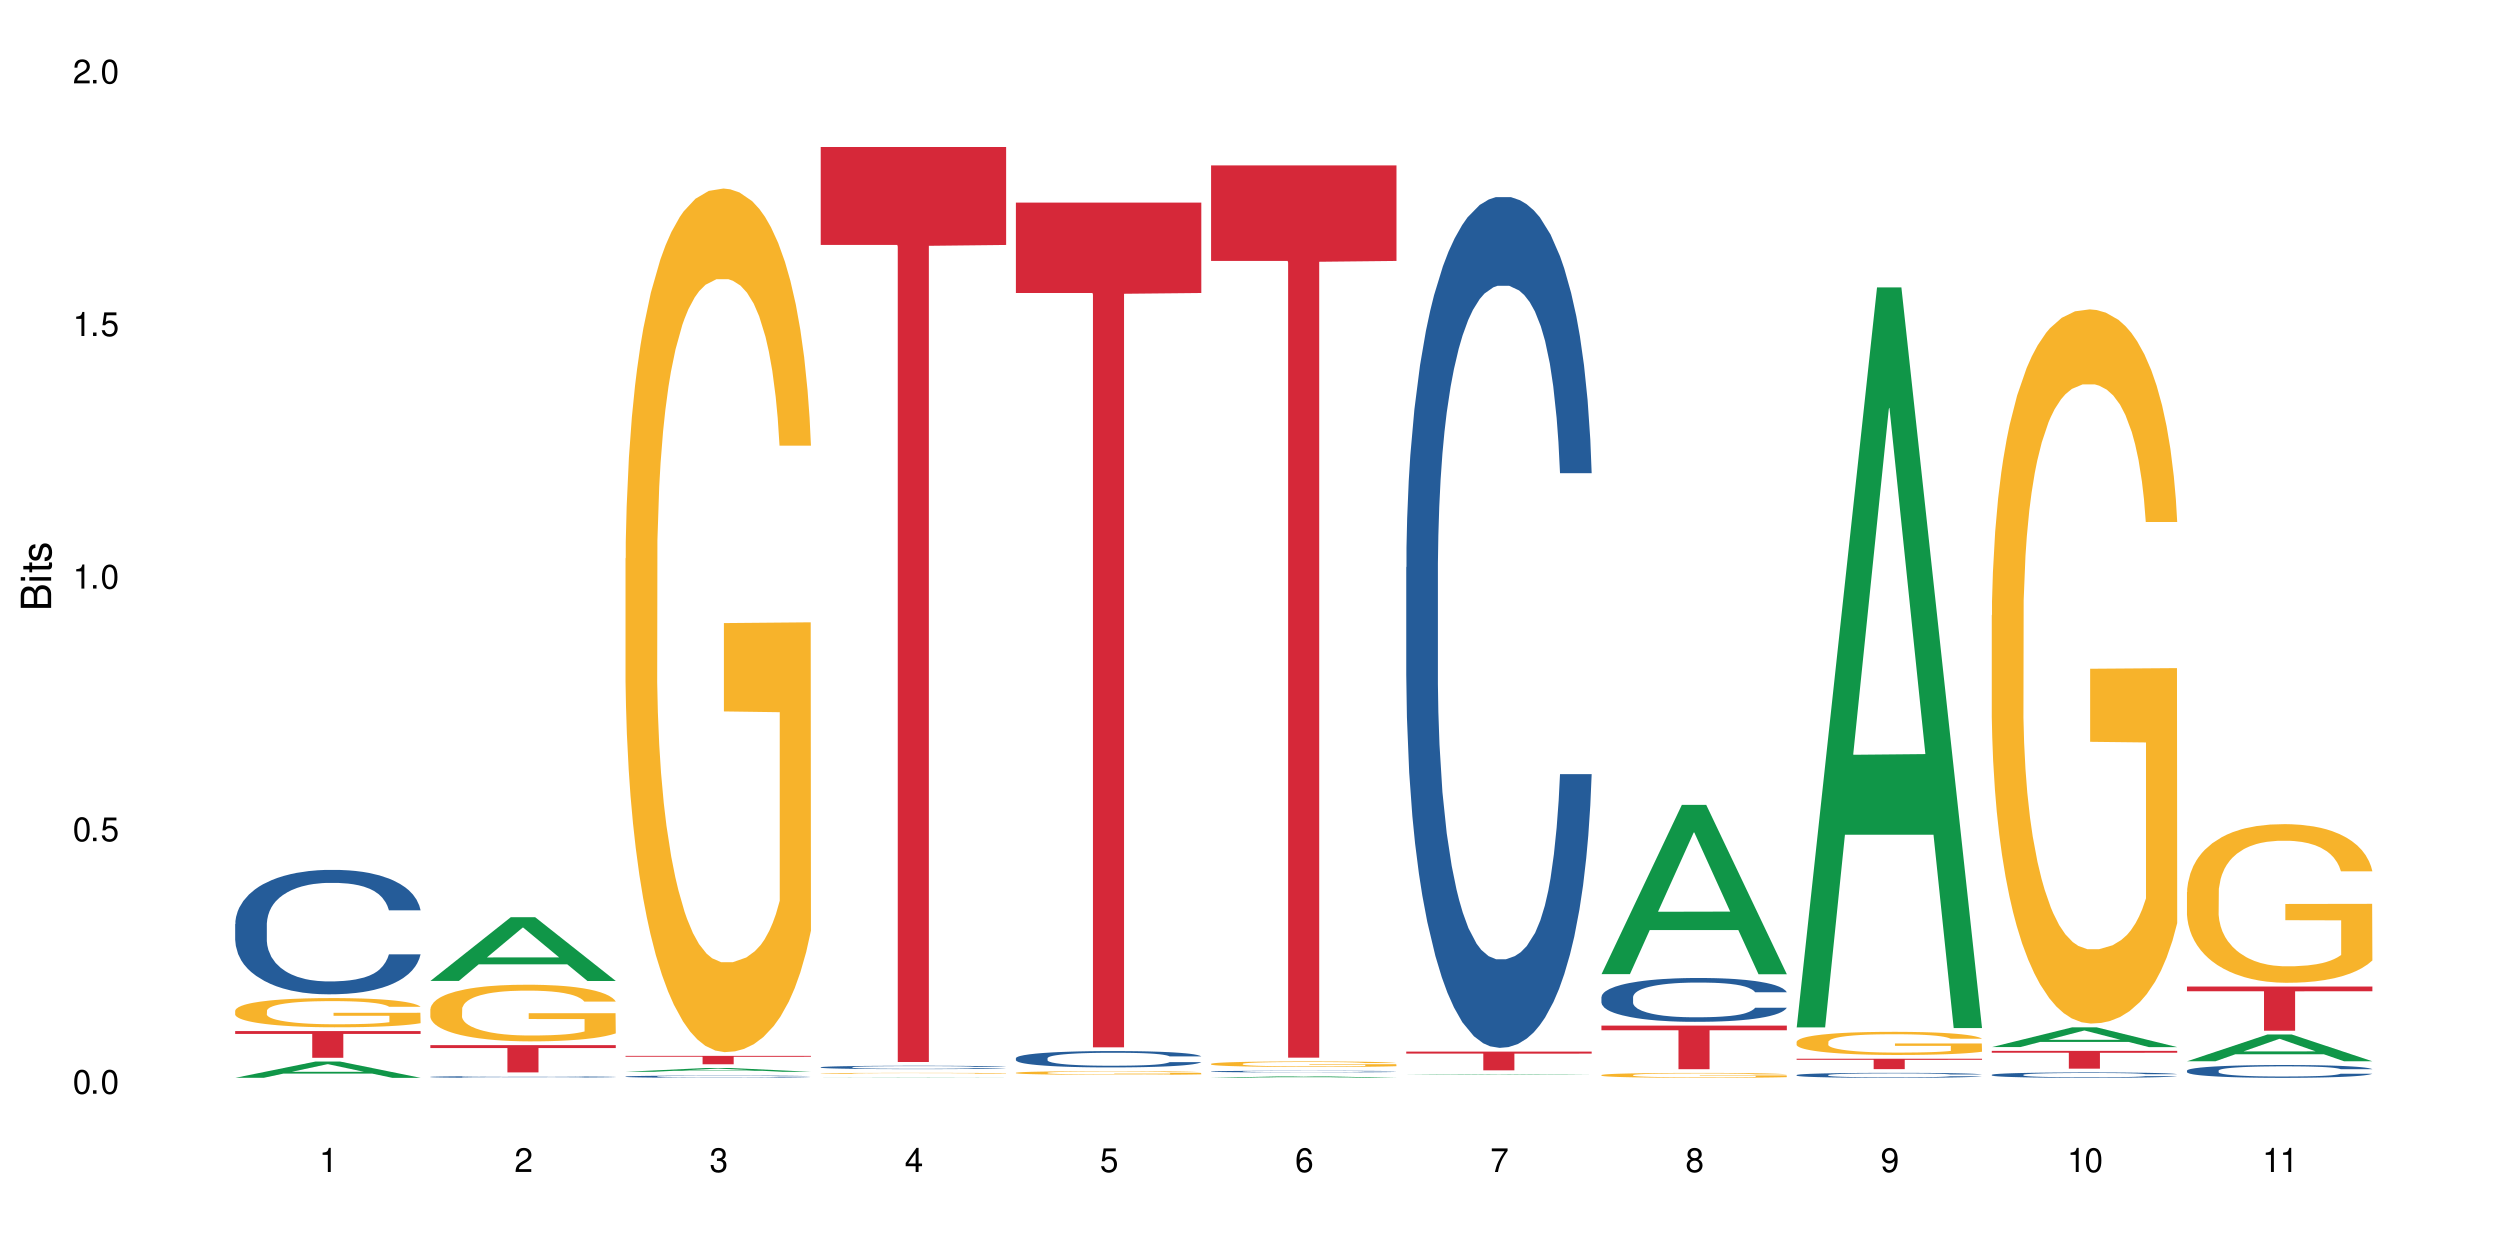 <?xml version="1.0" encoding="UTF-8"?>
<svg xmlns="http://www.w3.org/2000/svg" xmlns:xlink="http://www.w3.org/1999/xlink" width="720" height="360" viewBox="0 0 720 360">
<defs>
<g>
<g id="glyph-0-0">
</g>
<g id="glyph-0-1">
<path d="M 2.641 -6.938 C 2 -6.938 1.422 -6.656 1.078 -6.172 C 0.641 -5.562 0.406 -4.641 0.406 -3.359 C 0.406 -1.016 1.188 0.219 2.641 0.219 C 4.078 0.219 4.859 -1.016 4.859 -3.297 C 4.859 -4.641 4.656 -5.547 4.203 -6.172 C 3.844 -6.656 3.281 -6.938 2.641 -6.938 Z M 2.641 -6.188 C 3.547 -6.188 4 -5.25 4 -3.375 C 4 -1.406 3.562 -0.484 2.625 -0.484 C 1.734 -0.484 1.281 -1.438 1.281 -3.344 C 1.281 -5.25 1.734 -6.188 2.641 -6.188 Z M 2.641 -6.188 "/>
</g>
<g id="glyph-0-2">
<path d="M 1.828 -1 L 0.828 -1 L 0.828 0 L 1.828 0 Z M 1.828 -1 "/>
</g>
<g id="glyph-0-3">
<path d="M 4.562 -6.797 L 1.062 -6.797 L 0.547 -3.094 L 1.328 -3.094 C 1.719 -3.562 2.047 -3.734 2.578 -3.734 C 3.484 -3.734 4.062 -3.109 4.062 -2.094 C 4.062 -1.125 3.484 -0.531 2.578 -0.531 C 1.828 -0.531 1.375 -0.906 1.188 -1.672 L 0.328 -1.672 C 0.453 -1.109 0.547 -0.844 0.75 -0.594 C 1.125 -0.078 1.828 0.219 2.594 0.219 C 3.969 0.219 4.922 -0.781 4.922 -2.219 C 4.922 -3.562 4.031 -4.484 2.719 -4.484 C 2.25 -4.484 1.859 -4.359 1.469 -4.062 L 1.734 -5.969 L 4.562 -5.969 Z M 4.562 -6.797 "/>
</g>
<g id="glyph-0-4">
<path d="M 2.484 -4.938 L 2.484 0 L 3.328 0 L 3.328 -6.938 L 2.766 -6.938 C 2.469 -5.875 2.281 -5.734 0.984 -5.562 L 0.984 -4.938 Z M 2.484 -4.938 "/>
</g>
<g id="glyph-0-5">
<path d="M 4.859 -0.828 L 1.281 -0.828 C 1.359 -1.406 1.672 -1.781 2.5 -2.281 L 3.469 -2.828 C 4.406 -3.344 4.906 -4.062 4.906 -4.906 C 4.906 -5.484 4.672 -6.031 4.266 -6.406 C 3.859 -6.766 3.375 -6.938 2.719 -6.938 C 1.859 -6.938 1.219 -6.625 0.844 -6.031 C 0.609 -5.672 0.5 -5.234 0.484 -4.531 L 1.328 -4.531 C 1.359 -5.016 1.406 -5.281 1.531 -5.516 C 1.75 -5.938 2.188 -6.203 2.703 -6.203 C 3.469 -6.203 4.031 -5.641 4.031 -4.891 C 4.031 -4.344 3.719 -3.859 3.125 -3.516 L 2.234 -3 C 0.812 -2.172 0.406 -1.531 0.328 -0.016 L 4.859 -0.016 Z M 4.859 -0.828 "/>
</g>
<g id="glyph-0-6">
<path d="M 2.125 -3.188 L 2.578 -3.188 C 3.5 -3.188 3.984 -2.766 3.984 -1.922 C 3.984 -1.062 3.469 -0.531 2.594 -0.531 C 1.656 -0.531 1.203 -1 1.156 -2.016 L 0.312 -2.016 C 0.344 -1.453 0.438 -1.094 0.609 -0.781 C 0.953 -0.109 1.625 0.219 2.547 0.219 C 3.953 0.219 4.859 -0.625 4.859 -1.938 C 4.859 -2.828 4.516 -3.297 3.703 -3.594 C 4.344 -3.844 4.656 -4.328 4.656 -5.031 C 4.656 -6.219 3.875 -6.938 2.578 -6.938 C 1.203 -6.938 0.484 -6.172 0.453 -4.703 L 1.297 -4.703 C 1.312 -5.125 1.344 -5.359 1.453 -5.578 C 1.641 -5.969 2.062 -6.203 2.594 -6.203 C 3.344 -6.203 3.797 -5.75 3.797 -5 C 3.797 -4.516 3.609 -4.219 3.25 -4.047 C 3.016 -3.953 2.703 -3.922 2.125 -3.906 Z M 2.125 -3.188 "/>
</g>
<g id="glyph-0-7">
<path d="M 3.141 -1.672 L 3.141 0 L 3.984 0 L 3.984 -1.672 L 4.984 -1.672 L 4.984 -2.438 L 3.984 -2.438 L 3.984 -6.938 L 3.359 -6.938 L 0.266 -2.578 L 0.266 -1.672 Z M 3.141 -2.438 L 1 -2.438 L 3.141 -5.5 Z M 3.141 -2.438 "/>
</g>
<g id="glyph-0-8">
<path d="M 4.781 -5.125 C 4.609 -6.266 3.891 -6.938 2.844 -6.938 C 2.094 -6.938 1.422 -6.578 1.031 -5.953 C 0.594 -5.266 0.406 -4.422 0.406 -3.172 C 0.406 -2 0.578 -1.25 0.984 -0.641 C 1.359 -0.078 1.953 0.219 2.703 0.219 C 3.984 0.219 4.922 -0.75 4.922 -2.094 C 4.922 -3.375 4.062 -4.281 2.844 -4.281 C 2.172 -4.281 1.641 -4.031 1.281 -3.516 C 1.281 -5.234 1.828 -6.188 2.797 -6.188 C 3.391 -6.188 3.797 -5.797 3.938 -5.125 Z M 2.734 -3.531 C 3.547 -3.531 4.062 -2.953 4.062 -2.031 C 4.062 -1.156 3.484 -0.531 2.703 -0.531 C 1.922 -0.531 1.328 -1.188 1.328 -2.078 C 1.328 -2.938 1.906 -3.531 2.734 -3.531 Z M 2.734 -3.531 "/>
</g>
<g id="glyph-0-9">
<path d="M 4.984 -6.797 L 0.438 -6.797 L 0.438 -5.969 L 4.109 -5.969 C 2.5 -3.656 1.828 -2.234 1.328 0 L 2.219 0 C 2.594 -2.172 3.453 -4.047 4.984 -6.094 Z M 4.984 -6.797 "/>
</g>
<g id="glyph-0-10">
<path d="M 3.75 -3.656 C 4.469 -4.094 4.688 -4.438 4.688 -5.078 C 4.688 -6.172 3.844 -6.938 2.641 -6.938 C 1.438 -6.938 0.594 -6.172 0.594 -5.094 C 0.594 -4.438 0.812 -4.094 1.516 -3.656 C 0.734 -3.266 0.359 -2.703 0.359 -1.922 C 0.359 -0.656 1.281 0.219 2.641 0.219 C 3.984 0.219 4.922 -0.656 4.922 -1.922 C 4.922 -2.703 4.531 -3.266 3.75 -3.656 Z M 2.641 -6.188 C 3.359 -6.188 3.812 -5.75 3.812 -5.062 C 3.812 -4.406 3.344 -3.984 2.641 -3.984 C 1.922 -3.984 1.453 -4.406 1.453 -5.078 C 1.453 -5.75 1.922 -6.188 2.641 -6.188 Z M 2.641 -3.266 C 3.484 -3.266 4.062 -2.719 4.062 -1.906 C 4.062 -1.078 3.484 -0.531 2.625 -0.531 C 1.797 -0.531 1.219 -1.094 1.219 -1.906 C 1.219 -2.719 1.781 -3.266 2.641 -3.266 Z M 2.641 -3.266 "/>
</g>
<g id="glyph-0-11">
<path d="M 0.516 -1.578 C 0.672 -0.453 1.406 0.219 2.438 0.219 C 3.188 0.219 3.859 -0.141 4.266 -0.766 C 4.688 -1.453 4.891 -2.297 4.891 -3.547 C 4.891 -4.719 4.703 -5.453 4.312 -6.078 C 3.938 -6.641 3.344 -6.938 2.594 -6.938 C 1.297 -6.938 0.359 -5.969 0.359 -4.625 C 0.359 -3.344 1.234 -2.453 2.453 -2.453 C 3.094 -2.453 3.578 -2.672 4.016 -3.203 C 4 -1.484 3.469 -0.531 2.5 -0.531 C 1.906 -0.531 1.484 -0.906 1.359 -1.578 Z M 2.578 -6.203 C 3.375 -6.203 3.969 -5.531 3.969 -4.641 C 3.969 -3.797 3.391 -3.188 2.547 -3.188 C 1.734 -3.188 1.234 -3.766 1.234 -4.688 C 1.234 -5.562 1.797 -6.203 2.578 -6.203 Z M 2.578 -6.203 "/>
</g>
<g id="glyph-1-0">
</g>
<g id="glyph-1-1">
<path d="M 0 -0.953 L 0 -4.891 C 0 -5.719 -0.234 -6.344 -0.734 -6.797 C -1.188 -7.234 -1.812 -7.469 -2.5 -7.469 C -3.547 -7.469 -4.188 -7 -4.625 -5.875 C -4.984 -6.688 -5.625 -7.094 -6.531 -7.094 C -7.172 -7.094 -7.734 -6.859 -8.141 -6.391 C -8.562 -5.922 -8.75 -5.344 -8.75 -4.5 L -8.75 -0.953 Z M -4.984 -2.062 L -7.766 -2.062 L -7.766 -4.219 C -7.766 -4.844 -7.688 -5.203 -7.453 -5.5 C -7.219 -5.812 -6.859 -5.969 -6.375 -5.969 C -5.891 -5.969 -5.531 -5.812 -5.297 -5.5 C -5.062 -5.203 -4.984 -4.844 -4.984 -4.219 Z M -0.984 -2.062 L -4 -2.062 L -4 -4.781 C -4 -5.766 -3.438 -6.359 -2.484 -6.359 C -1.547 -6.359 -0.984 -5.766 -0.984 -4.781 Z M -0.984 -2.062 "/>
</g>
<g id="glyph-1-2">
<path d="M -6.281 -1.797 L -6.281 -0.797 L 0 -0.797 L 0 -1.797 Z M -8.75 -1.797 L -8.75 -0.797 L -7.484 -0.797 L -7.484 -1.797 Z M -8.75 -1.797 "/>
</g>
<g id="glyph-1-3">
<path d="M -6.281 -3.047 L -6.281 -2.016 L -8.016 -2.016 L -8.016 -1.016 L -6.281 -1.016 L -6.281 -0.172 L -5.469 -0.172 L -5.469 -1.016 L -0.719 -1.016 C -0.078 -1.016 0.281 -1.453 0.281 -2.234 C 0.281 -2.5 0.25 -2.719 0.188 -3.047 L -0.641 -3.047 C -0.609 -2.906 -0.594 -2.766 -0.594 -2.562 C -0.594 -2.141 -0.719 -2.016 -1.156 -2.016 L -5.469 -2.016 L -5.469 -3.047 Z M -6.281 -3.047 "/>
</g>
<g id="glyph-1-4">
<path d="M -4.531 -5.25 C -5.766 -5.25 -6.469 -4.422 -6.469 -2.969 C -6.469 -1.516 -5.719 -0.562 -4.547 -0.562 C -3.562 -0.562 -3.094 -1.062 -2.734 -2.562 L -2.516 -3.484 C -2.344 -4.188 -2.094 -4.469 -1.641 -4.469 C -1.047 -4.469 -0.641 -3.875 -0.641 -3 C -0.641 -2.453 -0.797 -2 -1.062 -1.75 C -1.25 -1.594 -1.422 -1.531 -1.875 -1.469 L -1.875 -0.406 C -0.422 -0.453 0.281 -1.266 0.281 -2.922 C 0.281 -4.5 -0.5 -5.516 -1.719 -5.516 C -2.656 -5.516 -3.172 -4.984 -3.469 -3.734 L -3.703 -2.766 C -3.891 -1.953 -4.156 -1.609 -4.594 -1.609 C -5.188 -1.609 -5.547 -2.125 -5.547 -2.938 C -5.547 -3.75 -5.203 -4.172 -4.531 -4.203 Z M -4.531 -5.25 "/>
</g>
</g>
</defs>
<rect x="-72" y="-36" width="864" height="432" fill="rgb(100%, 100%, 100%)" fill-opacity="1"/>
<path fill-rule="nonzero" fill="rgb(6.275%, 58.824%, 28.235%)" fill-opacity="1" d="M 67.73 310.414 L 67.789 310.41 L 90.895 305.715 L 97.91 305.715 L 121.133 310.418 L 112.973 310.418 L 107.152 309.191 L 81.652 309.191 L 75.945 310.414 L 67.73 310.414 L 84.105 308.684 L 104.816 308.68 L 94.488 306.484 L 94.375 306.48 L 94.262 306.492 L 84.047 308.68 L 84.105 308.684 Z M 67.73 310.414 "/>
<path fill-rule="nonzero" fill="rgb(14.51%, 36.078%, 60%)" fill-opacity="1" d="M 67.73 266.129 L 67.797 266.098 L 67.797 265.312 L 67.992 264.066 L 68.449 262.496 L 68.902 261.414 L 70.074 259.484 L 71.703 257.617 L 73.398 256.176 L 74.633 255.324 L 75.742 254.668 L 78.281 253.457 L 79.91 252.836 L 81.668 252.277 L 83.816 251.723 L 85.379 251.395 L 88.895 250.871 L 91.5 250.641 L 93.52 250.543 L 97.883 250.543 L 100.488 250.672 L 102.375 250.836 L 104.461 251.098 L 106.219 251.395 L 109.281 252.113 L 112.016 253.031 L 113.254 253.555 L 115.207 254.57 L 116.703 255.555 L 117.746 256.406 L 118.918 257.617 L 119.961 259.09 L 120.742 260.762 L 121.133 262.168 L 112.016 262.168 L 111.559 260.859 L 111.039 259.844 L 110.062 258.5 L 109.086 257.551 L 107.715 256.602 L 106.48 255.98 L 104.785 255.355 L 103.289 254.965 L 101.727 254.668 L 100.227 254.473 L 97.363 254.277 L 94.039 254.277 L 92.805 254.34 L 90.262 254.602 L 88.895 254.832 L 86.941 255.293 L 85.574 255.719 L 83.945 256.371 L 82.84 256.93 L 81.473 257.781 L 80.496 258.535 L 79.387 259.613 L 78.738 260.434 L 78.152 261.348 L 77.629 262.43 L 77.238 263.578 L 76.977 264.789 L 76.848 265.969 L 76.848 271.043 L 76.977 272.223 L 77.305 273.598 L 78.152 275.594 L 79.387 277.332 L 80.82 278.707 L 82.188 279.688 L 82.969 280.148 L 84.012 280.672 L 85.641 281.324 L 87.984 281.98 L 89.352 282.242 L 91.438 282.504 L 93.586 282.637 L 96.449 282.637 L 98.988 282.504 L 100.684 282.34 L 102.441 282.078 L 104.852 281.523 L 106.348 280.996 L 107.652 280.375 L 108.629 279.754 L 109.281 279.23 L 110.258 278.215 L 111.039 277.102 L 111.625 275.953 L 112.016 274.84 L 121.133 274.84 L 120.742 276.152 L 120.156 277.43 L 119.57 278.379 L 118.656 279.523 L 117.613 280.539 L 116.117 281.688 L 114.879 282.438 L 113.254 283.258 L 111.754 283.879 L 110.125 284.438 L 107.715 285.09 L 106.152 285.418 L 104.461 285.715 L 102.441 285.977 L 99.902 286.203 L 97.168 286.336 L 94.625 286.367 L 91.891 286.305 L 89.871 286.172 L 87.203 285.879 L 83.883 285.289 L 81.473 284.664 L 79.582 284.043 L 77.957 283.387 L 76.133 282.504 L 73.789 281.062 L 72.355 279.949 L 71.379 279.031 L 70.27 277.758 L 69.488 276.609 L 68.578 274.777 L 67.926 272.449 L 67.73 270.648 Z M 67.73 266.129 "/>
<path fill-rule="nonzero" fill="rgb(96.863%, 70.196%, 16.863%)" fill-opacity="1" d="M 67.73 291.051 L 67.797 291.043 L 67.797 290.891 L 68.055 290.543 L 68.707 290.066 L 69.555 289.676 L 70.465 289.367 L 71.051 289.207 L 72.027 288.977 L 72.875 288.805 L 75.023 288.461 L 77.762 288.137 L 79.258 288 L 80.949 287.867 L 83.359 287.723 L 84.469 287.668 L 87.855 287.547 L 91.695 287.469 L 95.93 287.445 L 97.883 287.453 L 100.555 287.484 L 104.199 287.566 L 106.285 287.645 L 107.91 287.723 L 109.605 287.82 L 111.688 287.977 L 113.645 288.16 L 115.207 288.344 L 116.77 288.574 L 118.07 288.82 L 119.18 289.09 L 120.156 289.414 L 120.742 289.684 L 121.133 289.953 L 112.078 289.953 L 111.559 289.684 L 110.973 289.477 L 109.996 289.223 L 109.02 289.035 L 108.043 288.891 L 106.219 288.691 L 104.656 288.566 L 102.703 288.461 L 100.812 288.391 L 98.664 288.344 L 97.363 288.328 L 93.91 288.328 L 90.785 288.383 L 88.961 288.445 L 87.66 288.508 L 85.836 288.621 L 84.727 288.715 L 84.078 288.777 L 82.125 289.016 L 80.82 289.23 L 80.105 289.375 L 79.191 289.605 L 78.543 289.812 L 77.824 290.121 L 77.434 290.352 L 76.914 290.875 L 76.848 292.258 L 77.043 292.551 L 77.434 292.867 L 77.957 293.145 L 78.738 293.434 L 79.52 293.66 L 80.887 293.957 L 82.059 294.156 L 82.969 294.289 L 84.727 294.496 L 85.445 294.566 L 87.137 294.703 L 88.895 294.812 L 91.047 294.902 L 92.672 294.949 L 95.277 294.988 L 98.598 294.988 L 102.508 294.941 L 104.98 294.883 L 106.676 294.82 L 107.781 294.766 L 109.148 294.68 L 110.125 294.605 L 111.039 294.52 L 112.145 294.391 L 112.145 292.551 L 96.059 292.543 L 96.059 291.684 L 121.066 291.676 L 121.133 294.68 L 119.766 294.887 L 118.07 295.09 L 116.441 295.242 L 114.75 295.375 L 112.34 295.52 L 110.387 295.613 L 107.391 295.719 L 104.656 295.789 L 101.789 295.836 L 99.25 295.859 L 96.254 295.863 L 93.586 295.852 L 90.719 295.805 L 88.441 295.742 L 86.355 295.664 L 84.273 295.566 L 81.668 295.402 L 79.973 295.273 L 78.215 295.113 L 76.457 294.918 L 74.895 294.711 L 73.852 294.551 L 72.812 294.367 L 71.703 294.137 L 70.66 293.875 L 69.879 293.637 L 69.164 293.367 L 68.645 293.113 L 68.121 292.766 L 67.859 292.488 L 67.73 292.25 Z M 67.73 291.051 "/>
<path fill-rule="nonzero" fill="rgb(83.922%, 15.686%, 22.353%)" fill-opacity="1" d="M 67.73 296.941 L 121.133 296.941 L 121.133 297.766 L 98.875 297.773 L 98.875 304.641 L 89.922 304.641 L 89.922 297.781 L 89.793 297.766 L 67.73 297.766 Z M 67.73 296.941 "/>
<path fill-rule="nonzero" fill="rgb(6.275%, 58.824%, 28.235%)" fill-opacity="1" d="M 123.941 282.504 L 124 282.484 L 147.105 264.156 L 154.125 264.156 L 177.344 282.52 L 169.184 282.52 L 163.367 277.727 L 137.863 277.727 L 132.156 282.504 L 123.941 282.504 L 140.316 275.742 L 161.027 275.727 L 150.699 267.156 L 150.586 267.141 L 150.473 267.191 L 140.258 275.727 L 140.316 275.742 Z M 123.941 282.504 "/>
<path fill-rule="nonzero" fill="rgb(14.51%, 36.078%, 60%)" fill-opacity="1" d="M 123.941 310.145 L 124.008 310.145 L 124.008 310.133 L 124.203 310.117 L 124.66 310.094 L 125.113 310.082 L 126.285 310.055 L 127.914 310.027 L 129.609 310.008 L 130.844 309.996 L 131.953 309.988 L 134.492 309.973 L 136.121 309.965 L 137.879 309.957 L 140.027 309.949 L 141.59 309.945 L 145.109 309.938 L 147.711 309.934 L 156.699 309.934 L 158.59 309.938 L 160.672 309.941 L 162.43 309.945 L 165.492 309.953 L 168.227 309.969 L 169.465 309.973 L 171.418 309.988 L 172.914 310 L 173.957 310.012 L 175.129 310.027 L 176.172 310.051 L 176.953 310.07 L 177.344 310.09 L 168.227 310.09 L 167.77 310.074 L 167.25 310.059 L 165.297 310.027 L 163.93 310.016 L 162.691 310.008 L 160.996 310 L 159.5 309.992 L 157.938 309.988 L 156.438 309.988 L 153.574 309.984 L 149.016 309.984 L 146.477 309.988 L 145.109 309.992 L 143.152 309.996 L 141.785 310.004 L 140.156 310.012 L 139.051 310.02 L 137.684 310.031 L 136.707 310.043 L 135.598 310.055 L 134.949 310.066 L 134.363 310.078 L 133.84 310.094 L 133.449 310.109 L 133.191 310.125 L 133.059 310.141 L 133.059 310.211 L 133.191 310.227 L 133.516 310.246 L 134.363 310.273 L 135.598 310.297 L 137.031 310.316 L 138.398 310.328 L 139.18 310.336 L 140.223 310.344 L 141.852 310.352 L 144.195 310.359 L 145.562 310.363 L 147.648 310.367 L 155.203 310.367 L 156.895 310.363 L 158.652 310.363 L 161.062 310.355 L 162.559 310.348 L 163.863 310.34 L 164.84 310.328 L 165.492 310.324 L 166.469 310.309 L 167.25 310.293 L 167.836 310.277 L 168.227 310.262 L 177.344 310.262 L 176.953 310.281 L 175.781 310.312 L 174.867 310.328 L 173.828 310.34 L 172.328 310.355 L 171.09 310.367 L 169.465 310.379 L 167.965 310.387 L 166.336 310.395 L 163.93 310.402 L 162.363 310.406 L 160.672 310.41 L 158.652 310.414 L 156.113 310.418 L 146.086 310.418 L 143.414 310.414 L 140.094 310.406 L 137.684 310.398 L 135.793 310.387 L 134.168 310.379 L 132.344 310.367 L 130 310.348 L 128.566 310.332 L 127.59 310.32 L 126.48 310.301 L 125.699 310.289 L 124.789 310.262 L 124.137 310.23 L 123.941 310.207 Z M 123.941 310.145 "/>
<path fill-rule="nonzero" fill="rgb(96.863%, 70.196%, 16.863%)" fill-opacity="1" d="M 123.941 290.586 L 124.008 290.574 L 124.008 290.273 L 124.27 289.602 L 124.918 288.68 L 125.766 287.918 L 126.676 287.324 L 127.266 287.012 L 128.242 286.562 L 129.086 286.234 L 131.234 285.562 L 133.973 284.938 L 135.469 284.672 L 137.164 284.418 L 139.57 284.133 L 140.68 284.027 L 144.066 283.789 L 147.906 283.641 L 152.141 283.598 L 154.094 283.613 L 156.766 283.672 L 160.41 283.836 L 162.496 283.984 L 164.125 284.133 L 165.816 284.328 L 167.902 284.625 L 169.855 284.984 L 171.418 285.34 L 172.98 285.789 L 174.281 286.266 L 175.391 286.785 L 176.367 287.414 L 176.953 287.934 L 177.344 288.457 L 168.293 288.457 L 167.77 287.934 L 167.184 287.531 L 166.207 287.039 L 165.23 286.684 L 164.254 286.398 L 162.43 286.012 L 160.867 285.773 L 158.914 285.562 L 157.023 285.43 L 154.875 285.34 L 153.574 285.312 L 150.121 285.312 L 146.996 285.414 L 145.172 285.535 L 143.871 285.652 L 142.047 285.879 L 140.941 286.055 L 140.289 286.176 L 138.336 286.637 L 137.031 287.055 L 136.316 287.34 L 135.402 287.785 L 134.754 288.188 L 134.035 288.785 L 133.645 289.23 L 133.125 290.246 L 133.059 292.926 L 133.254 293.492 L 133.645 294.105 L 134.168 294.641 L 134.949 295.207 L 135.73 295.641 L 137.098 296.223 L 138.27 296.609 L 139.18 296.863 L 140.941 297.266 L 141.656 297.398 L 143.348 297.668 L 145.109 297.875 L 147.258 298.055 L 148.883 298.145 L 151.488 298.219 L 154.812 298.219 L 158.719 298.129 L 161.191 298.008 L 162.887 297.891 L 163.992 297.785 L 165.359 297.621 L 166.336 297.473 L 167.25 297.309 L 168.355 297.055 L 168.355 293.492 L 152.27 293.48 L 152.27 291.809 L 177.277 291.793 L 177.344 297.621 L 175.977 298.023 L 174.281 298.41 L 172.656 298.711 L 170.961 298.965 L 168.551 299.246 L 166.598 299.426 L 163.602 299.633 L 160.867 299.77 L 158 299.859 L 155.461 299.902 L 152.465 299.918 L 149.797 299.887 L 146.93 299.797 L 144.652 299.68 L 142.566 299.531 L 140.484 299.336 L 137.879 299.023 L 136.188 298.77 L 134.426 298.457 L 132.668 298.086 L 131.105 297.684 L 130.062 297.367 L 129.023 297.012 L 127.914 296.562 L 126.871 296.059 L 126.09 295.594 L 125.375 295.074 L 124.855 294.582 L 124.332 293.91 L 124.074 293.375 L 123.941 292.914 Z M 123.941 290.586 "/>
<path fill-rule="nonzero" fill="rgb(83.922%, 15.686%, 22.353%)" fill-opacity="1" d="M 123.941 300.992 L 177.344 300.992 L 177.344 301.836 L 155.086 301.844 L 155.086 308.855 L 146.133 308.855 L 146.133 301.852 L 146.004 301.836 L 123.941 301.836 Z M 123.941 300.992 "/>
<path fill-rule="nonzero" fill="rgb(6.275%, 58.824%, 28.235%)" fill-opacity="1" d="M 180.152 308.676 L 180.211 308.676 L 203.316 307.578 L 210.336 307.578 L 233.555 308.676 L 225.395 308.676 L 219.578 308.391 L 194.074 308.391 L 188.371 308.676 L 180.152 308.676 L 196.527 308.27 L 217.238 308.27 L 206.91 307.758 L 206.797 307.754 L 206.684 307.758 L 196.473 308.27 L 196.527 308.27 Z M 180.152 308.676 "/>
<path fill-rule="nonzero" fill="rgb(14.51%, 36.078%, 60%)" fill-opacity="1" d="M 180.152 310.043 L 180.219 310.043 L 180.219 310.027 L 180.414 310.004 L 180.871 309.977 L 181.324 309.957 L 182.5 309.922 L 184.125 309.887 L 185.82 309.859 L 187.059 309.844 L 188.164 309.832 L 190.703 309.809 L 192.332 309.797 L 194.09 309.785 L 196.238 309.777 L 197.801 309.77 L 201.32 309.762 L 203.922 309.758 L 205.941 309.754 L 210.305 309.754 L 212.91 309.758 L 214.801 309.758 L 216.883 309.766 L 218.641 309.77 L 221.703 309.785 L 224.438 309.801 L 225.676 309.809 L 227.629 309.828 L 229.125 309.848 L 230.168 309.863 L 231.34 309.887 L 232.383 309.914 L 233.164 309.945 L 233.555 309.969 L 224.438 309.969 L 223.98 309.945 L 223.461 309.926 L 222.484 309.902 L 221.508 309.883 L 220.141 309.867 L 218.902 309.855 L 217.207 309.844 L 215.711 309.836 L 214.148 309.832 L 212.648 309.828 L 209.785 309.824 L 205.227 309.824 L 202.688 309.828 L 201.32 309.832 L 199.363 309.844 L 197.996 309.852 L 196.371 309.863 L 195.262 309.871 L 193.895 309.887 L 192.918 309.902 L 191.812 309.922 L 191.16 309.938 L 190.574 309.953 L 190.051 309.977 L 189.66 309.996 L 189.402 310.02 L 189.27 310.039 L 189.27 310.137 L 189.402 310.156 L 189.727 310.184 L 190.574 310.219 L 191.812 310.25 L 193.242 310.277 L 194.609 310.297 L 195.395 310.305 L 196.434 310.312 L 198.062 310.324 L 200.406 310.34 L 201.773 310.344 L 203.859 310.348 L 206.008 310.352 L 208.875 310.352 L 211.414 310.348 L 213.105 310.344 L 214.863 310.34 L 217.273 310.328 L 218.773 310.32 L 220.074 310.309 L 221.051 310.297 L 221.703 310.285 L 222.68 310.27 L 223.461 310.246 L 224.047 310.227 L 224.438 310.207 L 233.555 310.207 L 233.164 310.23 L 232.578 310.254 L 231.992 310.27 L 231.082 310.293 L 230.039 310.312 L 228.539 310.332 L 227.305 310.348 L 225.676 310.363 L 224.176 310.375 L 222.551 310.383 L 220.141 310.395 L 218.578 310.402 L 216.883 310.406 L 214.863 310.414 L 212.324 310.418 L 202.297 310.418 L 199.625 310.41 L 196.305 310.398 L 193.895 310.387 L 192.008 310.375 L 190.379 310.363 L 188.555 310.348 L 186.211 310.32 L 184.777 310.301 L 183.801 310.285 L 182.695 310.258 L 181.914 310.238 L 181 310.203 L 180.348 310.16 L 180.152 310.129 Z M 180.152 310.043 "/>
<path fill-rule="nonzero" fill="rgb(96.863%, 70.196%, 16.863%)" fill-opacity="1" d="M 180.152 160.824 L 180.219 160.598 L 180.219 156.055 L 180.48 145.832 L 181.129 131.75 L 181.977 120.164 L 182.891 111.078 L 183.477 106.309 L 184.453 99.496 L 185.297 94.5 L 187.449 84.277 L 190.184 74.738 L 191.68 70.648 L 193.375 66.785 L 195.785 62.473 L 196.891 60.883 L 200.277 57.246 L 204.121 54.977 L 208.352 54.293 L 210.305 54.52 L 212.977 55.43 L 216.621 57.93 L 218.707 60.199 L 220.336 62.473 L 222.027 65.426 L 224.113 69.969 L 226.066 75.418 L 227.629 80.871 L 229.191 87.684 L 230.492 94.953 L 231.602 102.902 L 232.578 112.441 L 233.164 120.391 L 233.555 128.344 L 224.504 128.344 L 223.98 120.391 L 223.395 114.258 L 222.418 106.766 L 221.441 101.312 L 220.465 96.996 L 218.641 91.09 L 217.078 87.457 L 215.125 84.277 L 213.238 82.234 L 211.086 80.871 L 209.785 80.414 L 206.332 80.414 L 203.207 82.004 L 201.383 83.824 L 200.082 85.641 L 198.258 89.047 L 197.152 91.773 L 196.5 93.59 L 194.547 100.633 L 193.242 106.992 L 192.527 111.309 L 191.617 118.121 L 190.965 124.254 L 190.246 133.34 L 189.855 140.152 L 189.336 155.598 L 189.27 196.484 L 189.465 205.117 L 189.855 214.43 L 190.379 222.605 L 191.16 231.238 L 191.941 237.824 L 193.309 246.684 L 194.48 252.59 L 195.395 256.449 L 197.152 262.582 L 197.867 264.629 L 199.562 268.715 L 201.32 271.898 L 203.469 274.621 L 205.098 275.984 L 207.699 277.121 L 211.023 277.121 L 214.93 275.758 L 217.402 273.941 L 219.098 272.125 L 220.203 270.535 L 221.57 268.035 L 222.551 265.766 L 223.461 263.266 L 224.566 259.402 L 224.566 205.117 L 208.484 204.891 L 208.484 179.449 L 233.488 179.223 L 233.555 268.035 L 232.188 274.168 L 230.492 280.074 L 228.867 284.617 L 227.172 288.477 L 224.762 292.793 L 222.809 295.52 L 219.812 298.699 L 217.078 300.742 L 214.215 302.105 L 211.672 302.789 L 208.68 303.016 L 206.008 302.562 L 203.141 301.199 L 200.863 299.379 L 198.777 297.109 L 196.695 294.156 L 194.09 289.387 L 192.398 285.523 L 190.641 280.754 L 188.879 275.078 L 187.316 268.945 L 186.277 264.172 L 185.234 258.723 L 184.125 251.906 L 183.086 244.184 L 182.305 237.145 L 181.586 229.195 L 181.066 221.699 L 180.543 211.477 L 180.285 203.301 L 180.152 196.258 Z M 180.152 160.824 "/>
<path fill-rule="nonzero" fill="rgb(83.922%, 15.686%, 22.353%)" fill-opacity="1" d="M 180.152 304.09 L 233.555 304.09 L 233.555 304.348 L 211.301 304.352 L 211.301 306.5 L 202.344 306.5 L 202.344 304.355 L 202.215 304.348 L 180.152 304.348 Z M 180.152 304.09 "/>
<path fill-rule="nonzero" fill="rgb(6.275%, 58.824%, 28.235%)" fill-opacity="1" d="M 236.367 310.418 L 236.422 310.418 L 259.527 310.355 L 266.547 310.355 L 289.766 310.418 L 281.609 310.418 L 275.789 310.402 L 250.285 310.402 L 244.582 310.418 L 236.367 310.418 L 252.738 310.395 L 273.449 310.395 L 263.121 310.367 L 262.895 310.367 L 252.684 310.395 L 252.738 310.395 Z M 236.367 310.418 "/>
<path fill-rule="nonzero" fill="rgb(14.51%, 36.078%, 60%)" fill-opacity="1" d="M 236.367 307.363 L 236.43 307.363 L 236.43 307.34 L 236.625 307.305 L 237.082 307.262 L 237.539 307.234 L 238.711 307.18 L 240.34 307.129 L 242.031 307.09 L 243.27 307.066 L 244.375 307.051 L 246.914 307.016 L 248.543 307 L 250.301 306.984 L 252.449 306.969 L 254.016 306.961 L 257.531 306.945 L 260.137 306.941 L 262.152 306.938 L 266.516 306.938 L 269.121 306.941 L 271.012 306.945 L 273.094 306.953 L 274.852 306.961 L 277.914 306.98 L 280.648 307.008 L 281.887 307.02 L 283.84 307.047 L 285.34 307.074 L 286.379 307.098 L 287.551 307.129 L 288.594 307.172 L 289.375 307.215 L 289.766 307.254 L 280.648 307.254 L 280.191 307.219 L 279.672 307.191 L 278.695 307.156 L 277.719 307.129 L 276.352 307.102 L 275.113 307.086 L 273.422 307.07 L 271.922 307.059 L 270.359 307.051 L 268.863 307.047 L 265.996 307.039 L 262.676 307.039 L 261.438 307.043 L 258.898 307.047 L 257.531 307.055 L 255.578 307.066 L 254.211 307.078 L 252.582 307.098 L 251.473 307.113 L 250.105 307.137 L 249.129 307.156 L 248.023 307.184 L 247.371 307.207 L 246.785 307.23 L 246.266 307.262 L 245.875 307.293 L 245.613 307.324 L 245.484 307.359 L 245.484 307.496 L 245.613 307.527 L 245.938 307.566 L 246.785 307.621 L 248.023 307.668 L 249.457 307.703 L 250.824 307.73 L 251.605 307.742 L 252.645 307.758 L 254.273 307.777 L 256.617 307.793 L 257.984 307.801 L 260.07 307.809 L 262.219 307.812 L 265.086 307.812 L 267.625 307.809 L 269.316 307.805 L 271.074 307.797 L 273.484 307.781 L 274.984 307.766 L 276.285 307.75 L 277.262 307.734 L 277.914 307.719 L 278.891 307.691 L 279.672 307.66 L 280.258 307.629 L 280.648 307.598 L 289.766 307.598 L 289.375 307.637 L 288.789 307.668 L 288.203 307.695 L 287.293 307.727 L 286.25 307.754 L 284.75 307.785 L 283.516 307.805 L 281.887 307.828 L 280.387 307.844 L 278.762 307.859 L 276.352 307.879 L 274.789 307.887 L 273.094 307.895 L 271.074 307.902 L 268.535 307.91 L 265.801 307.91 L 263.262 307.914 L 260.527 307.91 L 258.508 307.906 L 255.836 307.898 L 252.516 307.883 L 250.105 307.867 L 248.219 307.848 L 246.59 307.832 L 244.766 307.809 L 242.422 307.77 L 240.988 307.738 L 240.012 307.715 L 238.906 307.68 L 238.125 307.648 L 237.211 307.598 L 236.562 307.535 L 236.367 307.484 Z M 236.367 307.363 "/>
<path fill-rule="nonzero" fill="rgb(96.863%, 70.196%, 16.863%)" fill-opacity="1" d="M 236.367 309.113 L 236.43 309.113 L 236.43 309.109 L 236.691 309.098 L 237.344 309.078 L 238.188 309.066 L 239.102 309.055 L 239.688 309.051 L 240.664 309.043 L 241.512 309.035 L 243.66 309.023 L 246.395 309.012 L 247.891 309.008 L 249.586 309.004 L 251.996 309 L 253.102 308.996 L 256.488 308.992 L 260.332 308.988 L 266.516 308.988 L 269.188 308.992 L 272.836 308.992 L 274.918 308.996 L 276.547 309 L 278.238 309.004 L 280.324 309.008 L 282.277 309.016 L 283.84 309.02 L 285.402 309.027 L 286.707 309.035 L 287.812 309.047 L 288.789 309.059 L 289.375 309.066 L 289.766 309.074 L 280.715 309.074 L 280.191 309.066 L 279.605 309.059 L 277.652 309.043 L 276.676 309.039 L 274.852 309.031 L 273.289 309.027 L 271.336 309.023 L 269.449 309.023 L 267.301 309.02 L 262.543 309.02 L 259.418 309.023 L 257.594 309.023 L 256.293 309.027 L 254.469 309.031 L 253.363 309.031 L 252.711 309.035 L 250.758 309.043 L 249.457 309.051 L 248.738 309.055 L 247.828 309.062 L 247.176 309.07 L 246.461 309.082 L 246.07 309.09 L 245.547 309.109 L 245.484 309.156 L 245.68 309.164 L 246.07 309.176 L 246.59 309.188 L 248.152 309.203 L 249.52 309.215 L 250.691 309.223 L 251.605 309.227 L 253.363 309.234 L 254.078 309.234 L 255.773 309.238 L 257.531 309.242 L 259.68 309.246 L 261.309 309.25 L 271.141 309.25 L 273.617 309.246 L 275.309 309.242 L 276.418 309.242 L 277.785 309.238 L 278.762 309.238 L 279.672 309.234 L 280.781 309.23 L 280.781 309.164 L 264.695 309.164 L 264.695 309.137 L 289.699 309.137 L 289.766 309.238 L 288.398 309.246 L 286.707 309.254 L 285.078 309.258 L 283.383 309.262 L 280.977 309.27 L 279.02 309.27 L 276.023 309.273 L 273.289 309.277 L 270.426 309.277 L 267.887 309.281 L 262.219 309.281 L 259.355 309.277 L 257.074 309.277 L 254.992 309.273 L 252.906 309.27 L 250.301 309.266 L 248.609 309.258 L 246.852 309.254 L 245.094 309.246 L 243.527 309.242 L 242.488 309.234 L 241.445 309.227 L 240.34 309.219 L 239.297 309.211 L 238.516 309.203 L 237.797 309.195 L 236.758 309.172 L 236.496 309.164 L 236.367 309.156 Z M 236.367 309.113 "/>
<path fill-rule="nonzero" fill="rgb(83.922%, 15.686%, 22.353%)" fill-opacity="1" d="M 236.367 42.34 L 289.766 42.34 L 289.766 70.547 L 267.512 70.797 L 267.512 305.863 L 258.555 305.863 L 258.555 71.043 L 258.426 70.547 L 236.367 70.547 Z M 236.367 42.34 "/>
<path fill-rule="nonzero" fill="rgb(14.51%, 36.078%, 60%)" fill-opacity="1" d="M 292.578 304.758 L 292.641 304.754 L 292.641 304.648 L 292.836 304.484 L 293.293 304.281 L 293.75 304.137 L 294.922 303.883 L 296.551 303.637 L 298.242 303.449 L 299.48 303.336 L 300.586 303.25 L 303.125 303.09 L 304.754 303.008 L 306.512 302.938 L 308.664 302.863 L 310.227 302.82 L 313.742 302.75 L 316.348 302.719 L 318.367 302.707 L 322.73 302.707 L 325.332 302.727 L 327.223 302.746 L 329.305 302.781 L 331.066 302.82 L 334.125 302.914 L 336.859 303.035 L 338.098 303.105 L 340.051 303.238 L 341.551 303.367 L 342.59 303.477 L 343.762 303.637 L 344.805 303.832 L 345.586 304.051 L 345.977 304.238 L 336.859 304.238 L 336.406 304.062 L 335.883 303.93 L 334.906 303.754 L 333.93 303.629 L 332.562 303.504 L 331.324 303.422 L 329.633 303.34 L 328.133 303.289 L 326.57 303.25 L 325.074 303.223 L 322.207 303.199 L 318.887 303.199 L 317.648 303.207 L 315.109 303.242 L 313.742 303.273 L 311.789 303.332 L 310.422 303.387 L 308.793 303.473 L 307.684 303.547 L 306.316 303.66 L 305.34 303.758 L 304.234 303.902 L 303.582 304.008 L 302.996 304.129 L 302.477 304.27 L 302.086 304.422 L 301.824 304.582 L 301.695 304.734 L 301.695 305.402 L 301.824 305.559 L 302.148 305.738 L 302.996 306 L 304.234 306.23 L 305.668 306.41 L 307.035 306.539 L 307.816 306.602 L 308.859 306.668 L 310.484 306.754 L 312.832 306.84 L 314.199 306.875 L 316.281 306.91 L 318.43 306.93 L 321.297 306.93 L 323.836 306.91 L 325.527 306.891 L 327.289 306.855 L 329.695 306.781 L 331.195 306.711 L 332.496 306.629 L 333.473 306.547 L 334.125 306.48 L 335.102 306.348 L 335.883 306.199 L 336.469 306.051 L 336.859 305.902 L 345.977 305.902 L 345.586 306.074 L 345 306.242 L 344.414 306.367 L 343.504 306.52 L 342.461 306.652 L 340.965 306.805 L 339.727 306.902 L 338.098 307.008 L 336.602 307.09 L 334.973 307.164 L 332.562 307.25 L 331 307.293 L 329.305 307.332 L 327.289 307.367 L 324.746 307.398 L 322.012 307.414 L 319.473 307.418 L 316.738 307.41 L 314.719 307.395 L 312.047 307.355 L 308.727 307.277 L 306.316 307.195 L 304.43 307.113 L 302.801 307.027 L 300.977 306.91 L 298.633 306.723 L 297.199 306.574 L 296.223 306.453 L 295.117 306.285 L 294.336 306.137 L 293.422 305.895 L 292.773 305.59 L 292.578 305.352 Z M 292.578 304.758 "/>
<path fill-rule="nonzero" fill="rgb(96.863%, 70.196%, 16.863%)" fill-opacity="1" d="M 292.578 308.953 L 292.641 308.953 L 292.641 308.934 L 292.902 308.887 L 293.555 308.828 L 294.398 308.777 L 295.312 308.738 L 295.898 308.719 L 296.875 308.688 L 297.723 308.668 L 299.871 308.625 L 302.605 308.582 L 304.105 308.566 L 305.797 308.551 L 308.207 308.531 L 309.312 308.523 L 312.699 308.508 L 316.543 308.5 L 320.773 308.496 L 322.73 308.496 L 325.398 308.5 L 329.047 308.512 L 331.129 308.52 L 332.758 308.531 L 334.449 308.543 L 336.535 308.562 L 338.488 308.586 L 340.051 308.609 L 341.613 308.637 L 342.918 308.668 L 344.023 308.703 L 345 308.746 L 345.586 308.777 L 345.977 308.812 L 336.926 308.812 L 336.406 308.777 L 335.82 308.754 L 334.84 308.719 L 333.863 308.695 L 332.887 308.68 L 331.066 308.652 L 329.5 308.637 L 327.547 308.625 L 325.66 308.613 L 323.512 308.609 L 322.207 308.605 L 318.758 308.605 L 315.629 308.613 L 313.809 308.621 L 312.504 308.629 L 310.68 308.645 L 309.574 308.656 L 308.922 308.664 L 306.969 308.695 L 305.668 308.723 L 304.949 308.738 L 304.039 308.77 L 303.387 308.797 L 302.672 308.836 L 302.281 308.863 L 301.758 308.93 L 301.695 309.105 L 301.891 309.141 L 302.281 309.184 L 302.801 309.219 L 303.582 309.254 L 304.363 309.281 L 305.73 309.32 L 306.902 309.348 L 307.816 309.363 L 309.574 309.391 L 310.289 309.398 L 311.984 309.414 L 313.742 309.43 L 315.891 309.441 L 317.52 309.445 L 320.125 309.453 L 323.445 309.453 L 327.352 309.445 L 329.828 309.438 L 331.52 309.43 L 332.629 309.422 L 333.996 309.414 L 334.973 309.402 L 335.883 309.391 L 336.992 309.375 L 336.992 309.141 L 320.906 309.141 L 320.906 309.031 L 345.914 309.031 L 345.977 309.414 L 344.609 309.438 L 342.918 309.465 L 341.289 309.484 L 339.598 309.5 L 337.188 309.52 L 335.234 309.531 L 332.238 309.543 L 329.5 309.551 L 326.637 309.559 L 324.098 309.562 L 321.102 309.562 L 318.43 309.559 L 315.566 309.555 L 313.285 309.547 L 311.203 309.535 L 309.117 309.523 L 306.512 309.504 L 304.82 309.488 L 301.305 309.441 L 299.742 309.418 L 297.656 309.371 L 296.551 309.344 L 295.508 309.309 L 294.727 309.281 L 294.008 309.246 L 293.488 309.215 L 292.969 309.168 L 292.707 309.133 L 292.578 309.105 Z M 292.578 308.953 "/>
<path fill-rule="nonzero" fill="rgb(83.922%, 15.686%, 22.353%)" fill-opacity="1" d="M 292.578 58.34 L 345.977 58.34 L 345.977 84.383 L 323.723 84.609 L 323.723 301.633 L 314.77 301.633 L 314.77 84.84 L 314.637 84.383 L 292.578 84.383 Z M 292.578 58.34 "/>
<path fill-rule="nonzero" fill="rgb(6.275%, 58.824%, 28.235%)" fill-opacity="1" d="M 348.789 310.418 L 348.844 310.418 L 371.953 309.934 L 378.969 309.934 L 402.188 310.418 L 394.031 310.418 L 388.211 310.293 L 362.711 310.293 L 357.004 310.418 L 348.789 310.418 L 365.164 310.238 L 385.871 310.238 L 375.547 310.012 L 375.316 310.012 L 365.105 310.238 L 365.164 310.238 Z M 348.789 310.418 "/>
<path fill-rule="nonzero" fill="rgb(14.51%, 36.078%, 60%)" fill-opacity="1" d="M 348.789 308.582 L 348.852 308.578 L 348.852 308.57 L 349.051 308.551 L 349.504 308.531 L 349.961 308.516 L 351.133 308.488 L 352.762 308.465 L 354.453 308.445 L 355.691 308.434 L 356.797 308.426 L 359.34 308.406 L 360.965 308.398 L 362.727 308.391 L 364.875 308.383 L 366.438 308.379 L 369.953 308.371 L 372.559 308.371 L 374.578 308.367 L 378.941 308.367 L 381.547 308.371 L 383.434 308.371 L 385.52 308.375 L 387.277 308.379 L 390.336 308.391 L 393.07 308.402 L 394.309 308.41 L 396.262 308.422 L 397.762 308.438 L 398.805 308.449 L 399.977 308.465 L 401.016 308.484 L 401.797 308.508 L 402.188 308.527 L 393.07 308.527 L 392.617 308.508 L 392.094 308.496 L 391.117 308.477 L 390.141 308.465 L 388.773 308.449 L 387.535 308.441 L 385.844 308.434 L 384.344 308.43 L 382.781 308.426 L 381.285 308.422 L 378.418 308.418 L 375.098 308.418 L 373.859 308.422 L 371.32 308.422 L 369.953 308.426 L 368 308.434 L 366.633 308.438 L 365.004 308.449 L 363.898 308.457 L 362.531 308.469 L 361.551 308.477 L 360.445 308.492 L 359.793 308.504 L 359.207 308.516 L 358.688 308.531 L 358.297 308.547 L 358.035 308.562 L 357.906 308.578 L 357.906 308.648 L 358.035 308.664 L 358.363 308.684 L 359.207 308.711 L 360.445 308.734 L 361.879 308.75 L 363.246 308.766 L 364.027 308.77 L 365.07 308.777 L 366.695 308.789 L 369.043 308.797 L 370.41 308.801 L 372.492 308.805 L 380.047 308.805 L 381.742 308.801 L 383.5 308.797 L 385.91 308.789 L 387.406 308.781 L 388.707 308.773 L 389.688 308.766 L 390.336 308.758 L 391.312 308.746 L 392.094 308.73 L 392.68 308.715 L 393.07 308.699 L 402.188 308.699 L 401.797 308.719 L 401.211 308.734 L 400.625 308.746 L 399.715 308.762 L 398.672 308.777 L 397.176 308.793 L 395.938 308.801 L 394.309 308.812 L 392.812 308.82 L 391.184 308.828 L 388.773 308.84 L 387.211 308.844 L 385.52 308.848 L 383.5 308.852 L 380.961 308.855 L 372.949 308.855 L 370.93 308.852 L 368.262 308.848 L 364.938 308.84 L 362.531 308.832 L 360.641 308.824 L 359.012 308.816 L 357.188 308.805 L 354.844 308.785 L 353.41 308.77 L 352.434 308.758 L 351.328 308.738 L 350.547 308.723 L 349.637 308.699 L 348.984 308.668 L 348.789 308.641 Z M 348.789 308.582 "/>
<path fill-rule="nonzero" fill="rgb(96.863%, 70.196%, 16.863%)" fill-opacity="1" d="M 348.789 306.375 L 348.852 306.375 L 348.852 306.344 L 349.113 306.277 L 349.766 306.188 L 350.613 306.113 L 351.523 306.055 L 352.109 306.023 L 353.086 305.98 L 353.934 305.945 L 356.082 305.883 L 358.816 305.82 L 360.316 305.793 L 362.008 305.77 L 364.418 305.742 L 365.523 305.73 L 368.91 305.707 L 372.754 305.691 L 376.988 305.688 L 378.941 305.688 L 381.609 305.695 L 385.258 305.711 L 387.34 305.727 L 388.969 305.742 L 390.664 305.758 L 392.746 305.789 L 394.699 305.824 L 396.262 305.859 L 397.824 305.902 L 399.129 305.949 L 400.234 306 L 401.211 306.062 L 401.797 306.113 L 402.188 306.164 L 393.137 306.164 L 392.617 306.113 L 392.031 306.074 L 391.055 306.027 L 390.078 305.992 L 389.098 305.965 L 387.277 305.926 L 385.715 305.902 L 383.758 305.883 L 381.871 305.867 L 379.723 305.859 L 378.418 305.855 L 374.969 305.855 L 371.844 305.867 L 370.02 305.879 L 368.715 305.891 L 366.891 305.91 L 365.785 305.93 L 365.133 305.941 L 363.18 305.988 L 361.879 306.027 L 361.16 306.055 L 360.25 306.098 L 359.598 306.141 L 358.883 306.199 L 358.492 306.242 L 357.969 306.34 L 357.906 306.605 L 358.102 306.66 L 358.492 306.719 L 359.012 306.773 L 359.793 306.828 L 360.574 306.871 L 361.941 306.93 L 363.117 306.965 L 364.027 306.992 L 365.785 307.031 L 366.5 307.043 L 368.195 307.07 L 369.953 307.09 L 372.102 307.109 L 373.73 307.117 L 376.336 307.125 L 379.656 307.125 L 383.562 307.117 L 386.039 307.105 L 387.73 307.094 L 388.84 307.082 L 390.207 307.066 L 391.184 307.051 L 392.094 307.035 L 393.203 307.012 L 393.203 306.66 L 377.117 306.66 L 377.117 306.496 L 402.125 306.492 L 402.188 307.066 L 400.82 307.105 L 399.129 307.145 L 397.5 307.172 L 395.809 307.199 L 393.398 307.227 L 391.445 307.242 L 388.449 307.266 L 385.715 307.277 L 382.848 307.285 L 380.309 307.289 L 377.312 307.293 L 374.641 307.289 L 371.777 307.281 L 369.496 307.27 L 367.414 307.254 L 365.328 307.234 L 362.727 307.203 L 361.031 307.18 L 359.273 307.148 L 357.516 307.113 L 355.953 307.07 L 354.91 307.043 L 353.867 307.008 L 352.762 306.961 L 351.719 306.914 L 350.938 306.867 L 350.223 306.816 L 349.699 306.766 L 349.18 306.703 L 348.918 306.648 L 348.789 306.602 Z M 348.789 306.375 "/>
<path fill-rule="nonzero" fill="rgb(83.922%, 15.686%, 22.353%)" fill-opacity="1" d="M 348.789 47.641 L 402.188 47.641 L 402.188 75.148 L 379.934 75.391 L 379.934 304.609 L 370.98 304.609 L 370.98 75.633 L 370.848 75.148 L 348.789 75.148 Z M 348.789 47.641 "/>
<path fill-rule="nonzero" fill="rgb(6.275%, 58.824%, 28.235%)" fill-opacity="1" d="M 405 309.559 L 405.059 309.555 L 428.164 309.34 L 435.18 309.34 L 458.402 309.559 L 450.242 309.559 L 444.422 309.5 L 418.922 309.5 L 413.215 309.559 L 405 309.559 L 421.375 309.477 L 442.082 309.477 L 431.758 309.375 L 431.527 309.375 L 421.316 309.477 L 421.375 309.477 Z M 405 309.559 "/>
<path fill-rule="nonzero" fill="rgb(14.51%, 36.078%, 60%)" fill-opacity="1" d="M 405 163.379 L 405.066 163.156 L 405.066 157.781 L 405.262 149.27 L 405.715 138.52 L 406.172 131.129 L 407.344 117.914 L 408.973 105.148 L 410.664 95.293 L 411.902 89.473 L 413.012 84.992 L 415.551 76.707 L 417.18 72.449 L 418.938 68.641 L 421.086 64.836 L 422.648 62.594 L 426.164 59.012 L 428.77 57.445 L 430.789 56.773 L 435.152 56.773 L 437.758 57.668 L 439.645 58.789 L 441.73 60.578 L 443.488 62.594 L 446.547 67.523 L 449.285 73.793 L 450.52 77.379 L 452.473 84.32 L 453.973 91.039 L 455.016 96.863 L 456.188 105.148 L 457.227 115.227 L 458.012 126.648 L 458.402 136.281 L 449.285 136.281 L 448.828 127.32 L 448.309 120.379 L 447.328 111.195 L 446.352 104.703 L 444.984 98.207 L 443.746 93.949 L 442.055 89.695 L 440.559 87.008 L 438.992 84.992 L 437.496 83.648 L 434.629 82.305 L 431.309 82.305 L 430.07 82.754 L 427.531 84.543 L 426.164 86.113 L 424.211 89.246 L 422.844 92.16 L 421.215 96.637 L 420.109 100.445 L 418.742 106.27 L 417.766 111.422 L 416.656 118.812 L 416.004 124.41 L 415.418 130.68 L 414.898 138.074 L 414.508 145.91 L 414.246 154.199 L 414.117 162.262 L 414.117 196.977 L 414.246 205.039 L 414.574 214.445 L 415.418 228.105 L 416.656 239.977 L 418.09 249.383 L 419.457 256.102 L 420.238 259.238 L 421.281 262.82 L 422.91 267.301 L 425.254 271.781 L 426.621 273.574 L 428.703 275.363 L 430.855 276.262 L 433.719 276.262 L 436.258 275.363 L 437.953 274.246 L 439.711 272.453 L 442.121 268.645 L 443.617 265.062 L 444.922 260.805 L 445.898 256.551 L 446.547 252.969 L 447.523 246.023 L 448.309 238.41 L 448.895 230.57 L 449.285 222.957 L 458.402 222.957 L 458.012 231.914 L 457.426 240.648 L 456.836 247.145 L 455.926 254.984 L 454.883 261.926 L 453.387 269.766 L 452.148 274.918 L 450.52 280.516 L 449.023 284.77 L 447.395 288.578 L 444.984 293.059 L 443.422 295.297 L 441.73 297.312 L 439.711 299.105 L 437.172 300.672 L 434.434 301.566 L 431.895 301.793 L 429.16 301.344 L 427.141 300.449 L 424.473 298.434 L 421.148 294.402 L 418.742 290.145 L 416.852 285.891 L 415.223 281.41 L 413.402 275.363 L 411.055 265.508 L 409.625 257.895 L 408.648 251.625 L 407.539 242.891 L 406.758 235.051 L 405.848 222.508 L 405.195 206.605 L 405 194.289 Z M 405 163.379 "/>
<path fill-rule="nonzero" fill="rgb(83.922%, 15.686%, 22.353%)" fill-opacity="1" d="M 405 302.867 L 458.402 302.867 L 458.402 303.445 L 436.145 303.453 L 436.145 308.262 L 427.191 308.262 L 427.191 303.457 L 427.062 303.445 L 405 303.445 Z M 405 302.867 "/>
<path fill-rule="nonzero" fill="rgb(6.275%, 58.824%, 28.235%)" fill-opacity="1" d="M 461.211 280.547 L 461.27 280.5 L 484.375 231.797 L 491.391 231.797 L 514.613 280.59 L 506.453 280.59 L 500.633 267.855 L 475.133 267.855 L 469.426 280.547 L 461.211 280.547 L 477.586 262.586 L 498.297 262.539 L 487.969 239.77 L 487.855 239.723 L 487.742 239.859 L 477.527 262.539 L 477.586 262.586 Z M 461.211 280.547 "/>
<path fill-rule="nonzero" fill="rgb(14.51%, 36.078%, 60%)" fill-opacity="1" d="M 461.211 287.16 L 461.277 287.148 L 461.277 286.871 L 461.473 286.434 L 461.926 285.879 L 462.383 285.5 L 463.555 284.816 L 465.184 284.16 L 466.879 283.652 L 468.113 283.352 L 469.223 283.121 L 471.762 282.695 L 473.391 282.477 L 475.148 282.281 L 477.297 282.082 L 478.859 281.969 L 482.375 281.785 L 484.98 281.703 L 487 281.668 L 491.363 281.668 L 493.969 281.715 L 495.855 281.773 L 497.941 281.863 L 499.699 281.969 L 502.762 282.223 L 505.496 282.543 L 506.73 282.73 L 508.688 283.086 L 510.184 283.434 L 511.227 283.734 L 512.398 284.16 L 513.441 284.68 L 514.223 285.27 L 514.613 285.766 L 505.496 285.766 L 505.039 285.301 L 504.52 284.945 L 503.543 284.473 L 502.562 284.137 L 501.195 283.801 L 499.961 283.582 L 498.266 283.363 L 496.77 283.227 L 495.207 283.121 L 493.707 283.051 L 490.844 282.984 L 487.52 282.984 L 486.285 283.008 L 483.742 283.098 L 482.375 283.18 L 480.422 283.34 L 479.055 283.492 L 477.426 283.723 L 476.32 283.918 L 474.953 284.219 L 473.977 284.484 L 472.867 284.863 L 472.219 285.152 L 471.633 285.477 L 471.109 285.855 L 470.719 286.262 L 470.457 286.688 L 470.328 287.102 L 470.328 288.891 L 470.457 289.305 L 470.785 289.789 L 471.633 290.496 L 472.867 291.105 L 474.301 291.59 L 475.668 291.938 L 476.449 292.098 L 477.492 292.281 L 479.121 292.516 L 481.465 292.746 L 482.832 292.836 L 484.918 292.93 L 487.066 292.977 L 489.93 292.977 L 492.469 292.93 L 494.164 292.871 L 495.922 292.777 L 498.332 292.582 L 499.828 292.398 L 501.133 292.18 L 502.109 291.961 L 502.762 291.773 L 503.738 291.418 L 504.52 291.023 L 505.105 290.621 L 505.496 290.23 L 514.613 290.23 L 514.223 290.691 L 513.637 291.141 L 513.051 291.477 L 512.137 291.879 L 511.094 292.238 L 509.598 292.641 L 508.359 292.906 L 506.73 293.195 L 505.234 293.414 L 503.605 293.609 L 501.195 293.84 L 499.633 293.957 L 497.941 294.059 L 495.922 294.152 L 493.383 294.234 L 490.648 294.277 L 488.105 294.289 L 485.371 294.27 L 483.352 294.223 L 480.684 294.117 L 477.363 293.91 L 474.953 293.691 L 473.062 293.473 L 471.438 293.242 L 469.613 292.93 L 467.27 292.422 L 465.836 292.027 L 464.859 291.707 L 463.75 291.258 L 462.969 290.852 L 462.059 290.207 L 461.406 289.387 L 461.211 288.754 Z M 461.211 287.16 "/>
<path fill-rule="nonzero" fill="rgb(96.863%, 70.196%, 16.863%)" fill-opacity="1" d="M 461.211 309.609 L 461.277 309.605 L 461.277 309.582 L 461.535 309.523 L 462.188 309.441 L 463.035 309.375 L 463.945 309.324 L 464.531 309.297 L 465.508 309.258 L 466.355 309.23 L 468.504 309.172 L 471.242 309.117 L 472.738 309.094 L 474.43 309.07 L 476.84 309.047 L 477.949 309.035 L 481.336 309.016 L 485.176 309.004 L 489.41 309 L 491.363 309 L 494.035 309.004 L 497.68 309.02 L 499.766 309.031 L 501.391 309.047 L 503.086 309.062 L 505.168 309.09 L 507.125 309.121 L 508.688 309.152 L 510.25 309.191 L 511.551 309.23 L 512.66 309.277 L 513.637 309.332 L 514.223 309.375 L 514.613 309.422 L 505.559 309.422 L 505.039 309.375 L 504.453 309.344 L 503.477 309.301 L 502.5 309.27 L 501.523 309.242 L 499.699 309.211 L 498.137 309.188 L 496.184 309.172 L 494.293 309.16 L 492.145 309.152 L 490.844 309.148 L 487.391 309.148 L 484.266 309.156 L 482.441 309.168 L 481.141 309.18 L 479.316 309.199 L 478.207 309.215 L 477.559 309.223 L 475.602 309.266 L 474.301 309.301 L 473.586 309.324 L 472.672 309.363 L 472.023 309.398 L 471.305 309.449 L 470.914 309.488 L 470.395 309.578 L 470.328 309.812 L 470.523 309.859 L 470.914 309.914 L 471.438 309.961 L 472.219 310.012 L 473 310.047 L 474.367 310.098 L 475.539 310.133 L 476.449 310.152 L 478.207 310.188 L 478.926 310.199 L 480.617 310.223 L 482.375 310.242 L 484.523 310.258 L 486.152 310.266 L 488.758 310.273 L 492.078 310.273 L 495.988 310.266 L 498.461 310.254 L 500.156 310.242 L 501.262 310.234 L 502.629 310.219 L 503.605 310.207 L 504.52 310.191 L 505.625 310.172 L 505.625 309.859 L 489.539 309.859 L 489.539 309.715 L 514.547 309.711 L 514.613 310.219 L 513.246 310.254 L 511.551 310.289 L 509.922 310.316 L 508.23 310.336 L 505.82 310.359 L 503.867 310.375 L 500.871 310.395 L 498.137 310.406 L 495.27 310.414 L 492.73 310.418 L 487.066 310.418 L 484.199 310.41 L 481.922 310.398 L 479.836 310.387 L 477.754 310.367 L 475.148 310.344 L 473.453 310.32 L 471.695 310.293 L 469.938 310.262 L 468.375 310.227 L 467.332 310.199 L 466.289 310.168 L 465.184 310.129 L 464.141 310.082 L 463.359 310.043 L 462.645 310 L 462.121 309.957 L 461.602 309.898 L 461.34 309.852 L 461.211 309.809 Z M 461.211 309.609 "/>
<path fill-rule="nonzero" fill="rgb(83.922%, 15.686%, 22.353%)" fill-opacity="1" d="M 461.211 295.367 L 514.613 295.367 L 514.613 296.711 L 492.355 296.723 L 492.355 307.922 L 483.402 307.922 L 483.402 296.734 L 483.273 296.711 L 461.211 296.711 Z M 461.211 295.367 "/>
<path fill-rule="nonzero" fill="rgb(6.275%, 58.824%, 28.235%)" fill-opacity="1" d="M 517.422 295.887 L 517.48 295.688 L 540.586 82.777 L 547.602 82.777 L 570.824 296.09 L 562.664 296.09 L 556.848 240.406 L 531.344 240.406 L 525.637 295.887 L 517.422 295.887 L 533.797 217.375 L 554.508 217.176 L 544.18 117.629 L 544.066 117.43 L 543.953 118.031 L 533.738 217.176 L 533.797 217.375 Z M 517.422 295.887 "/>
<path fill-rule="nonzero" fill="rgb(14.51%, 36.078%, 60%)" fill-opacity="1" d="M 517.422 309.605 L 517.488 309.605 L 517.488 309.574 L 517.684 309.523 L 518.141 309.461 L 518.594 309.414 L 519.766 309.34 L 521.395 309.262 L 523.09 309.207 L 524.324 309.172 L 525.434 309.145 L 527.973 309.098 L 529.602 309.07 L 531.359 309.047 L 533.508 309.027 L 535.07 309.012 L 538.586 308.992 L 541.191 308.984 L 543.211 308.98 L 547.574 308.98 L 550.18 308.984 L 552.066 308.992 L 554.152 309 L 555.91 309.012 L 558.973 309.043 L 561.707 309.078 L 562.945 309.102 L 564.898 309.141 L 566.395 309.18 L 567.438 309.215 L 568.609 309.262 L 569.652 309.324 L 570.434 309.391 L 570.824 309.445 L 561.707 309.445 L 561.25 309.395 L 560.73 309.352 L 559.754 309.297 L 558.777 309.262 L 557.41 309.223 L 556.172 309.199 L 554.477 309.172 L 552.98 309.156 L 551.418 309.145 L 549.918 309.137 L 547.055 309.129 L 543.734 309.129 L 542.496 309.133 L 539.957 309.141 L 538.586 309.152 L 536.633 309.168 L 535.266 309.188 L 533.637 309.215 L 532.531 309.234 L 531.164 309.27 L 530.188 309.301 L 529.078 309.344 L 528.43 309.375 L 527.844 309.414 L 527.32 309.457 L 526.93 309.504 L 526.672 309.551 L 526.539 309.598 L 526.539 309.805 L 526.672 309.852 L 526.996 309.906 L 527.844 309.988 L 529.078 310.055 L 530.512 310.113 L 531.879 310.152 L 532.66 310.168 L 533.703 310.191 L 535.332 310.219 L 537.676 310.242 L 539.043 310.254 L 541.129 310.266 L 543.277 310.27 L 546.141 310.27 L 548.684 310.266 L 550.375 310.258 L 552.133 310.246 L 554.543 310.227 L 556.039 310.203 L 557.344 310.18 L 558.32 310.152 L 558.973 310.133 L 559.949 310.09 L 560.73 310.047 L 561.316 310 L 561.707 309.957 L 570.824 309.957 L 570.434 310.008 L 569.848 310.059 L 569.262 310.098 L 568.348 310.145 L 567.309 310.184 L 565.809 310.23 L 564.57 310.262 L 562.945 310.293 L 561.445 310.32 L 559.816 310.344 L 557.41 310.367 L 555.844 310.383 L 554.152 310.395 L 552.133 310.402 L 549.594 310.414 L 546.859 310.418 L 541.582 310.418 L 539.566 310.41 L 536.895 310.398 L 533.574 310.375 L 531.164 310.352 L 529.273 310.328 L 527.648 310.301 L 525.824 310.266 L 523.48 310.207 L 522.047 310.16 L 521.07 310.125 L 519.961 310.074 L 519.18 310.027 L 518.27 309.953 L 517.617 309.859 L 517.422 309.789 Z M 517.422 309.605 "/>
<path fill-rule="nonzero" fill="rgb(96.863%, 70.196%, 16.863%)" fill-opacity="1" d="M 517.422 300.023 L 517.488 300.016 L 517.488 299.895 L 517.75 299.621 L 518.398 299.242 L 519.246 298.934 L 520.156 298.688 L 520.742 298.559 L 521.723 298.379 L 522.566 298.242 L 524.715 297.969 L 527.453 297.715 L 528.949 297.605 L 530.645 297.5 L 533.051 297.383 L 534.16 297.344 L 537.547 297.246 L 541.387 297.184 L 545.621 297.164 L 547.574 297.172 L 550.246 297.195 L 553.891 297.262 L 555.977 297.324 L 557.605 297.383 L 559.297 297.465 L 561.379 297.586 L 563.336 297.73 L 564.898 297.879 L 566.461 298.062 L 567.762 298.254 L 568.871 298.469 L 569.848 298.723 L 570.434 298.938 L 570.824 299.152 L 561.773 299.152 L 561.25 298.938 L 560.664 298.773 L 559.688 298.574 L 558.711 298.426 L 557.734 298.309 L 555.91 298.152 L 554.348 298.055 L 552.395 297.969 L 550.504 297.914 L 548.355 297.879 L 547.055 297.867 L 543.602 297.867 L 540.477 297.91 L 538.652 297.957 L 537.352 298.004 L 535.527 298.098 L 534.418 298.172 L 533.77 298.219 L 531.816 298.406 L 530.512 298.578 L 529.797 298.695 L 528.883 298.875 L 528.234 299.043 L 527.516 299.285 L 527.125 299.469 L 526.605 299.883 L 526.539 300.977 L 526.734 301.211 L 527.125 301.461 L 527.648 301.68 L 528.43 301.91 L 529.211 302.086 L 530.578 302.324 L 531.75 302.484 L 532.66 302.586 L 534.418 302.75 L 535.137 302.805 L 536.828 302.914 L 538.586 303 L 540.738 303.074 L 542.363 303.109 L 544.969 303.141 L 548.293 303.141 L 552.199 303.105 L 554.672 303.055 L 556.367 303.008 L 557.473 302.965 L 558.84 302.898 L 559.816 302.836 L 560.73 302.77 L 561.836 302.664 L 561.836 301.211 L 545.75 301.203 L 545.75 300.52 L 570.758 300.516 L 570.824 302.898 L 569.457 303.062 L 567.762 303.219 L 566.137 303.34 L 564.441 303.445 L 562.031 303.562 L 560.078 303.633 L 557.082 303.719 L 554.348 303.773 L 551.48 303.812 L 548.941 303.828 L 545.945 303.836 L 543.277 303.824 L 540.41 303.785 L 538.133 303.738 L 536.047 303.676 L 533.965 303.598 L 531.359 303.469 L 529.664 303.367 L 527.906 303.238 L 526.148 303.086 L 524.586 302.922 L 523.543 302.793 L 522.504 302.648 L 521.395 302.465 L 520.352 302.258 L 519.57 302.07 L 518.855 301.855 L 518.336 301.656 L 517.812 301.379 L 517.555 301.16 L 517.422 300.973 Z M 517.422 300.023 "/>
<path fill-rule="nonzero" fill="rgb(83.922%, 15.686%, 22.353%)" fill-opacity="1" d="M 517.422 304.91 L 570.824 304.91 L 570.824 305.23 L 548.566 305.234 L 548.566 307.902 L 539.613 307.902 L 539.613 305.238 L 539.484 305.23 L 517.422 305.23 Z M 517.422 304.91 "/>
<path fill-rule="nonzero" fill="rgb(6.275%, 58.824%, 28.235%)" fill-opacity="1" d="M 573.633 301.562 L 573.691 301.559 L 596.797 295.867 L 603.816 295.867 L 627.035 301.57 L 618.875 301.57 L 613.059 300.082 L 587.555 300.082 L 581.852 301.562 L 573.633 301.562 L 590.008 299.465 L 610.719 299.461 L 600.391 296.797 L 600.277 296.793 L 600.164 296.809 L 589.953 299.461 L 590.008 299.465 Z M 573.633 301.562 "/>
<path fill-rule="nonzero" fill="rgb(14.51%, 36.078%, 60%)" fill-opacity="1" d="M 573.633 309.539 L 573.699 309.539 L 573.699 309.504 L 573.895 309.449 L 574.352 309.379 L 574.805 309.332 L 575.98 309.25 L 577.605 309.168 L 579.301 309.105 L 580.539 309.066 L 581.645 309.039 L 584.184 308.988 L 585.812 308.961 L 587.57 308.934 L 589.719 308.91 L 591.281 308.898 L 594.801 308.875 L 597.402 308.863 L 599.422 308.859 L 603.785 308.859 L 606.391 308.867 L 608.281 308.871 L 610.363 308.883 L 612.121 308.898 L 615.184 308.93 L 617.918 308.969 L 619.156 308.992 L 621.109 309.035 L 622.605 309.078 L 623.648 309.113 L 624.82 309.168 L 625.863 309.23 L 626.645 309.305 L 627.035 309.367 L 617.918 309.367 L 617.461 309.309 L 616.941 309.266 L 615.965 309.207 L 614.988 309.164 L 613.621 309.125 L 612.383 309.098 L 610.688 309.07 L 609.191 309.051 L 607.629 309.039 L 606.129 309.031 L 603.266 309.023 L 598.707 309.023 L 596.168 309.035 L 594.801 309.047 L 592.844 309.066 L 591.477 309.086 L 589.852 309.113 L 588.742 309.137 L 587.375 309.176 L 586.398 309.207 L 585.293 309.254 L 584.641 309.289 L 584.055 309.332 L 583.531 309.379 L 583.141 309.426 L 582.883 309.48 L 582.75 309.531 L 582.75 309.754 L 582.883 309.805 L 583.207 309.863 L 584.055 309.949 L 585.293 310.027 L 586.723 310.086 L 588.09 310.129 L 588.871 310.148 L 589.914 310.172 L 591.543 310.199 L 593.887 310.23 L 595.254 310.238 L 597.34 310.25 L 599.488 310.258 L 602.355 310.258 L 604.895 310.25 L 606.586 310.246 L 608.344 310.234 L 610.754 310.207 L 612.254 310.188 L 613.555 310.16 L 614.531 310.133 L 615.184 310.109 L 616.16 310.066 L 616.941 310.016 L 617.527 309.965 L 617.918 309.918 L 627.035 309.918 L 626.645 309.977 L 626.059 310.031 L 625.473 310.07 L 624.559 310.121 L 623.52 310.164 L 622.02 310.215 L 620.785 310.25 L 619.156 310.285 L 617.656 310.312 L 616.031 310.336 L 613.621 310.363 L 612.059 310.379 L 610.363 310.391 L 608.344 310.402 L 605.805 310.414 L 603.07 310.418 L 597.793 310.418 L 595.777 310.41 L 593.105 310.398 L 589.785 310.371 L 587.375 310.344 L 585.488 310.32 L 583.859 310.289 L 582.035 310.25 L 579.691 310.188 L 578.258 310.141 L 577.281 310.102 L 576.176 310.043 L 575.391 309.996 L 574.48 309.914 L 573.828 309.812 L 573.633 309.734 Z M 573.633 309.539 "/>
<path fill-rule="nonzero" fill="rgb(96.863%, 70.196%, 16.863%)" fill-opacity="1" d="M 573.633 177.195 L 573.699 177.008 L 573.699 173.254 L 573.961 164.801 L 574.609 153.152 L 575.457 143.57 L 576.371 136.059 L 576.957 132.113 L 577.934 126.477 L 578.777 122.344 L 580.93 113.891 L 583.664 106.004 L 585.16 102.621 L 586.855 99.43 L 589.266 95.859 L 590.371 94.543 L 593.758 91.539 L 597.598 89.66 L 601.832 89.098 L 603.785 89.285 L 606.457 90.035 L 610.102 92.102 L 612.188 93.98 L 613.816 95.859 L 615.508 98.301 L 617.594 102.059 L 619.547 106.566 L 621.109 111.074 L 622.672 116.711 L 623.973 122.723 L 625.082 129.297 L 626.059 137.184 L 626.645 143.762 L 627.035 150.336 L 617.984 150.336 L 617.461 143.762 L 616.875 138.688 L 615.898 132.488 L 614.922 127.98 L 613.945 124.41 L 612.121 119.527 L 610.559 116.523 L 608.605 113.891 L 606.715 112.203 L 604.566 111.074 L 603.266 110.699 L 599.812 110.699 L 596.688 112.012 L 594.863 113.516 L 593.562 115.02 L 591.738 117.836 L 590.633 120.09 L 589.98 121.594 L 588.027 127.418 L 586.723 132.676 L 586.008 136.246 L 585.098 141.883 L 584.445 146.953 L 583.727 154.469 L 583.336 160.102 L 582.816 172.875 L 582.75 206.688 L 582.945 213.828 L 583.336 221.527 L 583.859 228.293 L 584.641 235.43 L 585.422 240.879 L 586.789 248.203 L 587.961 253.086 L 588.871 256.281 L 590.633 261.352 L 591.348 263.043 L 593.039 266.426 L 594.801 269.055 L 596.949 271.309 L 598.578 272.438 L 601.18 273.375 L 604.504 273.375 L 608.41 272.246 L 610.883 270.746 L 612.578 269.242 L 613.684 267.926 L 615.051 265.859 L 616.031 263.984 L 616.941 261.918 L 618.047 258.723 L 618.047 213.828 L 601.961 213.641 L 601.961 192.602 L 626.969 192.414 L 627.035 265.859 L 625.668 270.934 L 623.973 275.816 L 622.348 279.574 L 620.652 282.766 L 618.242 286.336 L 616.289 288.59 L 613.293 291.219 L 610.559 292.91 L 607.695 294.039 L 605.152 294.602 L 602.156 294.789 L 599.488 294.414 L 596.621 293.285 L 594.344 291.785 L 592.258 289.906 L 590.176 287.465 L 587.57 283.52 L 585.879 280.324 L 584.117 276.379 L 582.359 271.684 L 580.797 266.613 L 579.754 262.668 L 578.715 258.16 L 577.605 252.523 L 576.566 246.137 L 575.785 240.312 L 575.066 233.738 L 574.547 227.539 L 574.023 219.086 L 573.766 212.324 L 573.633 206.5 Z M 573.633 177.195 "/>
<path fill-rule="nonzero" fill="rgb(83.922%, 15.686%, 22.353%)" fill-opacity="1" d="M 573.633 302.645 L 627.035 302.645 L 627.035 303.195 L 604.781 303.199 L 604.781 307.785 L 595.824 307.785 L 595.824 303.207 L 595.695 303.195 L 573.633 303.195 Z M 573.633 302.645 "/>
<path fill-rule="nonzero" fill="rgb(6.275%, 58.824%, 28.235%)" fill-opacity="1" d="M 629.848 305.641 L 629.902 305.633 L 653.008 297.934 L 660.027 297.934 L 683.246 305.648 L 675.09 305.648 L 669.27 303.633 L 643.766 303.633 L 638.062 305.641 L 629.848 305.641 L 646.219 302.801 L 666.93 302.793 L 656.602 299.195 L 656.488 299.188 L 656.375 299.211 L 646.164 302.793 L 646.219 302.801 Z M 629.848 305.641 "/>
<path fill-rule="nonzero" fill="rgb(14.51%, 36.078%, 60%)" fill-opacity="1" d="M 629.848 308.332 L 629.91 308.328 L 629.91 308.246 L 630.105 308.121 L 630.562 307.957 L 631.02 307.848 L 632.191 307.648 L 633.816 307.453 L 635.512 307.305 L 636.75 307.219 L 637.855 307.148 L 640.395 307.023 L 642.023 306.961 L 643.781 306.902 L 645.93 306.848 L 647.492 306.812 L 651.012 306.758 L 653.617 306.734 L 655.633 306.727 L 659.996 306.727 L 662.602 306.738 L 664.492 306.754 L 666.574 306.781 L 668.332 306.812 L 671.395 306.887 L 674.129 306.98 L 675.367 307.035 L 677.32 307.141 L 678.816 307.242 L 679.859 307.328 L 681.031 307.453 L 682.074 307.605 L 682.855 307.777 L 683.246 307.922 L 674.129 307.922 L 673.672 307.789 L 673.152 307.684 L 672.176 307.547 L 671.199 307.449 L 669.832 307.348 L 668.594 307.285 L 666.902 307.223 L 665.402 307.18 L 663.84 307.148 L 662.344 307.129 L 659.477 307.109 L 656.156 307.109 L 654.918 307.117 L 652.379 307.145 L 651.012 307.168 L 649.059 307.215 L 647.688 307.258 L 646.062 307.324 L 644.953 307.383 L 643.586 307.473 L 642.609 307.547 L 641.504 307.66 L 640.852 307.746 L 640.266 307.84 L 639.746 307.949 L 639.355 308.07 L 639.094 308.195 L 638.965 308.316 L 638.965 308.84 L 639.094 308.961 L 639.418 309.102 L 640.266 309.309 L 641.504 309.488 L 642.934 309.629 L 644.305 309.73 L 645.086 309.777 L 646.125 309.832 L 647.754 309.898 L 650.098 309.969 L 651.465 309.992 L 653.551 310.02 L 655.699 310.035 L 658.566 310.035 L 661.105 310.02 L 662.797 310.004 L 664.555 309.977 L 666.965 309.918 L 668.465 309.867 L 669.766 309.801 L 670.742 309.738 L 671.395 309.684 L 672.371 309.578 L 673.152 309.465 L 673.738 309.344 L 674.129 309.23 L 683.246 309.23 L 682.855 309.367 L 682.27 309.496 L 681.684 309.594 L 680.773 309.715 L 679.73 309.82 L 678.23 309.938 L 676.996 310.016 L 675.367 310.098 L 673.867 310.164 L 672.242 310.219 L 669.832 310.289 L 668.27 310.32 L 666.574 310.352 L 664.555 310.379 L 662.016 310.402 L 659.281 310.418 L 656.742 310.418 L 654.008 310.414 L 651.988 310.398 L 649.316 310.367 L 645.996 310.309 L 643.586 310.242 L 641.699 310.18 L 640.07 310.113 L 638.246 310.02 L 635.902 309.871 L 634.469 309.758 L 633.492 309.664 L 632.387 309.531 L 631.605 309.414 L 630.691 309.223 L 630.043 308.984 L 629.848 308.797 Z M 629.848 308.332 "/>
<path fill-rule="nonzero" fill="rgb(96.863%, 70.196%, 16.863%)" fill-opacity="1" d="M 629.848 256.922 L 629.91 256.879 L 629.91 256.043 L 630.172 254.164 L 630.824 251.578 L 631.668 249.449 L 632.582 247.781 L 633.168 246.906 L 634.145 245.652 L 634.992 244.734 L 637.141 242.855 L 639.875 241.102 L 641.371 240.352 L 643.066 239.645 L 645.477 238.852 L 646.582 238.559 L 649.969 237.891 L 653.812 237.473 L 658.043 237.348 L 659.996 237.391 L 662.668 237.555 L 666.316 238.016 L 668.398 238.434 L 670.027 238.852 L 671.719 239.391 L 673.805 240.227 L 675.758 241.23 L 677.32 242.23 L 678.883 243.48 L 680.188 244.816 L 681.293 246.277 L 682.27 248.031 L 682.855 249.492 L 683.246 250.953 L 674.195 250.953 L 673.672 249.492 L 673.086 248.363 L 672.109 246.988 L 671.133 245.984 L 670.156 245.191 L 668.332 244.109 L 666.77 243.441 L 664.816 242.855 L 662.93 242.48 L 660.777 242.23 L 659.477 242.148 L 656.023 242.148 L 652.898 242.438 L 651.074 242.773 L 649.773 243.105 L 647.949 243.734 L 646.844 244.234 L 646.191 244.566 L 644.238 245.859 L 642.934 247.031 L 642.219 247.824 L 641.309 249.074 L 640.656 250.203 L 639.941 251.871 L 639.551 253.121 L 639.027 255.961 L 638.965 263.473 L 639.16 265.059 L 639.551 266.77 L 640.07 268.273 L 640.852 269.859 L 641.633 271.066 L 643 272.695 L 644.172 273.781 L 645.086 274.488 L 646.844 275.617 L 647.559 275.992 L 649.254 276.742 L 651.012 277.328 L 653.16 277.828 L 654.789 278.078 L 657.395 278.289 L 660.715 278.289 L 664.621 278.039 L 667.098 277.703 L 668.789 277.371 L 669.895 277.078 L 671.266 276.617 L 672.242 276.203 L 673.152 275.742 L 674.258 275.031 L 674.258 265.059 L 658.176 265.016 L 658.176 260.344 L 683.18 260.301 L 683.246 276.617 L 681.879 277.746 L 680.188 278.832 L 678.559 279.664 L 676.863 280.375 L 674.453 281.168 L 672.5 281.668 L 669.504 282.254 L 666.77 282.629 L 663.906 282.879 L 661.367 283.004 L 658.371 283.047 L 655.699 282.961 L 652.836 282.711 L 650.555 282.379 L 648.473 281.961 L 646.387 281.418 L 643.781 280.543 L 642.09 279.832 L 640.332 278.957 L 638.57 277.914 L 637.008 276.785 L 635.969 275.91 L 634.926 274.906 L 633.816 273.656 L 632.777 272.238 L 631.996 270.941 L 631.277 269.48 L 630.758 268.105 L 630.238 266.227 L 629.977 264.723 L 629.848 263.43 Z M 629.848 256.922 "/>
<path fill-rule="nonzero" fill="rgb(83.922%, 15.686%, 22.353%)" fill-opacity="1" d="M 629.848 284.121 L 683.246 284.121 L 683.246 285.484 L 660.992 285.496 L 660.992 296.859 L 652.035 296.859 L 652.035 285.508 L 651.906 285.484 L 629.848 285.484 Z M 629.848 284.121 "/>
<g fill="rgb(0%, 0%, 0%)" fill-opacity="1">
<use xlink:href="#glyph-0-1" x="20.965" y="314.993"/>
<use xlink:href="#glyph-0-2" x="25.965" y="314.993"/>
<use xlink:href="#glyph-0-1" x="28.965" y="314.993"/>
</g>
<g fill="rgb(0%, 0%, 0%)" fill-opacity="1">
<use xlink:href="#glyph-0-1" x="20.965" y="242.251"/>
<use xlink:href="#glyph-0-2" x="25.965" y="242.251"/>
<use xlink:href="#glyph-0-3" x="28.965" y="242.251"/>
</g>
<g fill="rgb(0%, 0%, 0%)" fill-opacity="1">
<use xlink:href="#glyph-0-4" x="20.965" y="169.509"/>
<use xlink:href="#glyph-0-2" x="25.965" y="169.509"/>
<use xlink:href="#glyph-0-1" x="28.965" y="169.509"/>
</g>
<g fill="rgb(0%, 0%, 0%)" fill-opacity="1">
<use xlink:href="#glyph-0-4" x="20.965" y="96.767"/>
<use xlink:href="#glyph-0-2" x="25.965" y="96.767"/>
<use xlink:href="#glyph-0-3" x="28.965" y="96.767"/>
</g>
<g fill="rgb(0%, 0%, 0%)" fill-opacity="1">
<use xlink:href="#glyph-0-5" x="20.965" y="24.024"/>
<use xlink:href="#glyph-0-2" x="25.965" y="24.024"/>
<use xlink:href="#glyph-0-1" x="28.965" y="24.024"/>
</g>
<g fill="rgb(0%, 0%, 0%)" fill-opacity="1">
<use xlink:href="#glyph-0-4" x="91.93" y="337.532"/>
</g>
<g fill="rgb(0%, 0%, 0%)" fill-opacity="1">
<use xlink:href="#glyph-0-5" x="148.145" y="337.532"/>
</g>
<g fill="rgb(0%, 0%, 0%)" fill-opacity="1">
<use xlink:href="#glyph-0-6" x="204.355" y="337.532"/>
</g>
<g fill="rgb(0%, 0%, 0%)" fill-opacity="1">
<use xlink:href="#glyph-0-7" x="260.566" y="337.532"/>
</g>
<g fill="rgb(0%, 0%, 0%)" fill-opacity="1">
<use xlink:href="#glyph-0-3" x="316.777" y="337.532"/>
</g>
<g fill="rgb(0%, 0%, 0%)" fill-opacity="1">
<use xlink:href="#glyph-0-8" x="372.988" y="337.532"/>
</g>
<g fill="rgb(0%, 0%, 0%)" fill-opacity="1">
<use xlink:href="#glyph-0-9" x="429.199" y="337.532"/>
</g>
<g fill="rgb(0%, 0%, 0%)" fill-opacity="1">
<use xlink:href="#glyph-0-10" x="485.41" y="337.532"/>
</g>
<g fill="rgb(0%, 0%, 0%)" fill-opacity="1">
<use xlink:href="#glyph-0-11" x="541.625" y="337.532"/>
</g>
<g fill="rgb(0%, 0%, 0%)" fill-opacity="1">
<use xlink:href="#glyph-0-4" x="595.336" y="337.532"/>
<use xlink:href="#glyph-0-1" x="600.336" y="337.532"/>
</g>
<g fill="rgb(0%, 0%, 0%)" fill-opacity="1">
<use xlink:href="#glyph-0-4" x="651.547" y="337.532"/>
<use xlink:href="#glyph-0-4" x="656.547" y="337.532"/>
</g>
<g fill="rgb(0%, 0%, 0%)" fill-opacity="1">
<use xlink:href="#glyph-1-1" x="14.725" y="176.012"/>
<use xlink:href="#glyph-1-2" x="14.725" y="168.012"/>
<use xlink:href="#glyph-1-3" x="14.725" y="165.012"/>
<use xlink:href="#glyph-1-4" x="14.725" y="162.012"/>
</g>
</svg>
